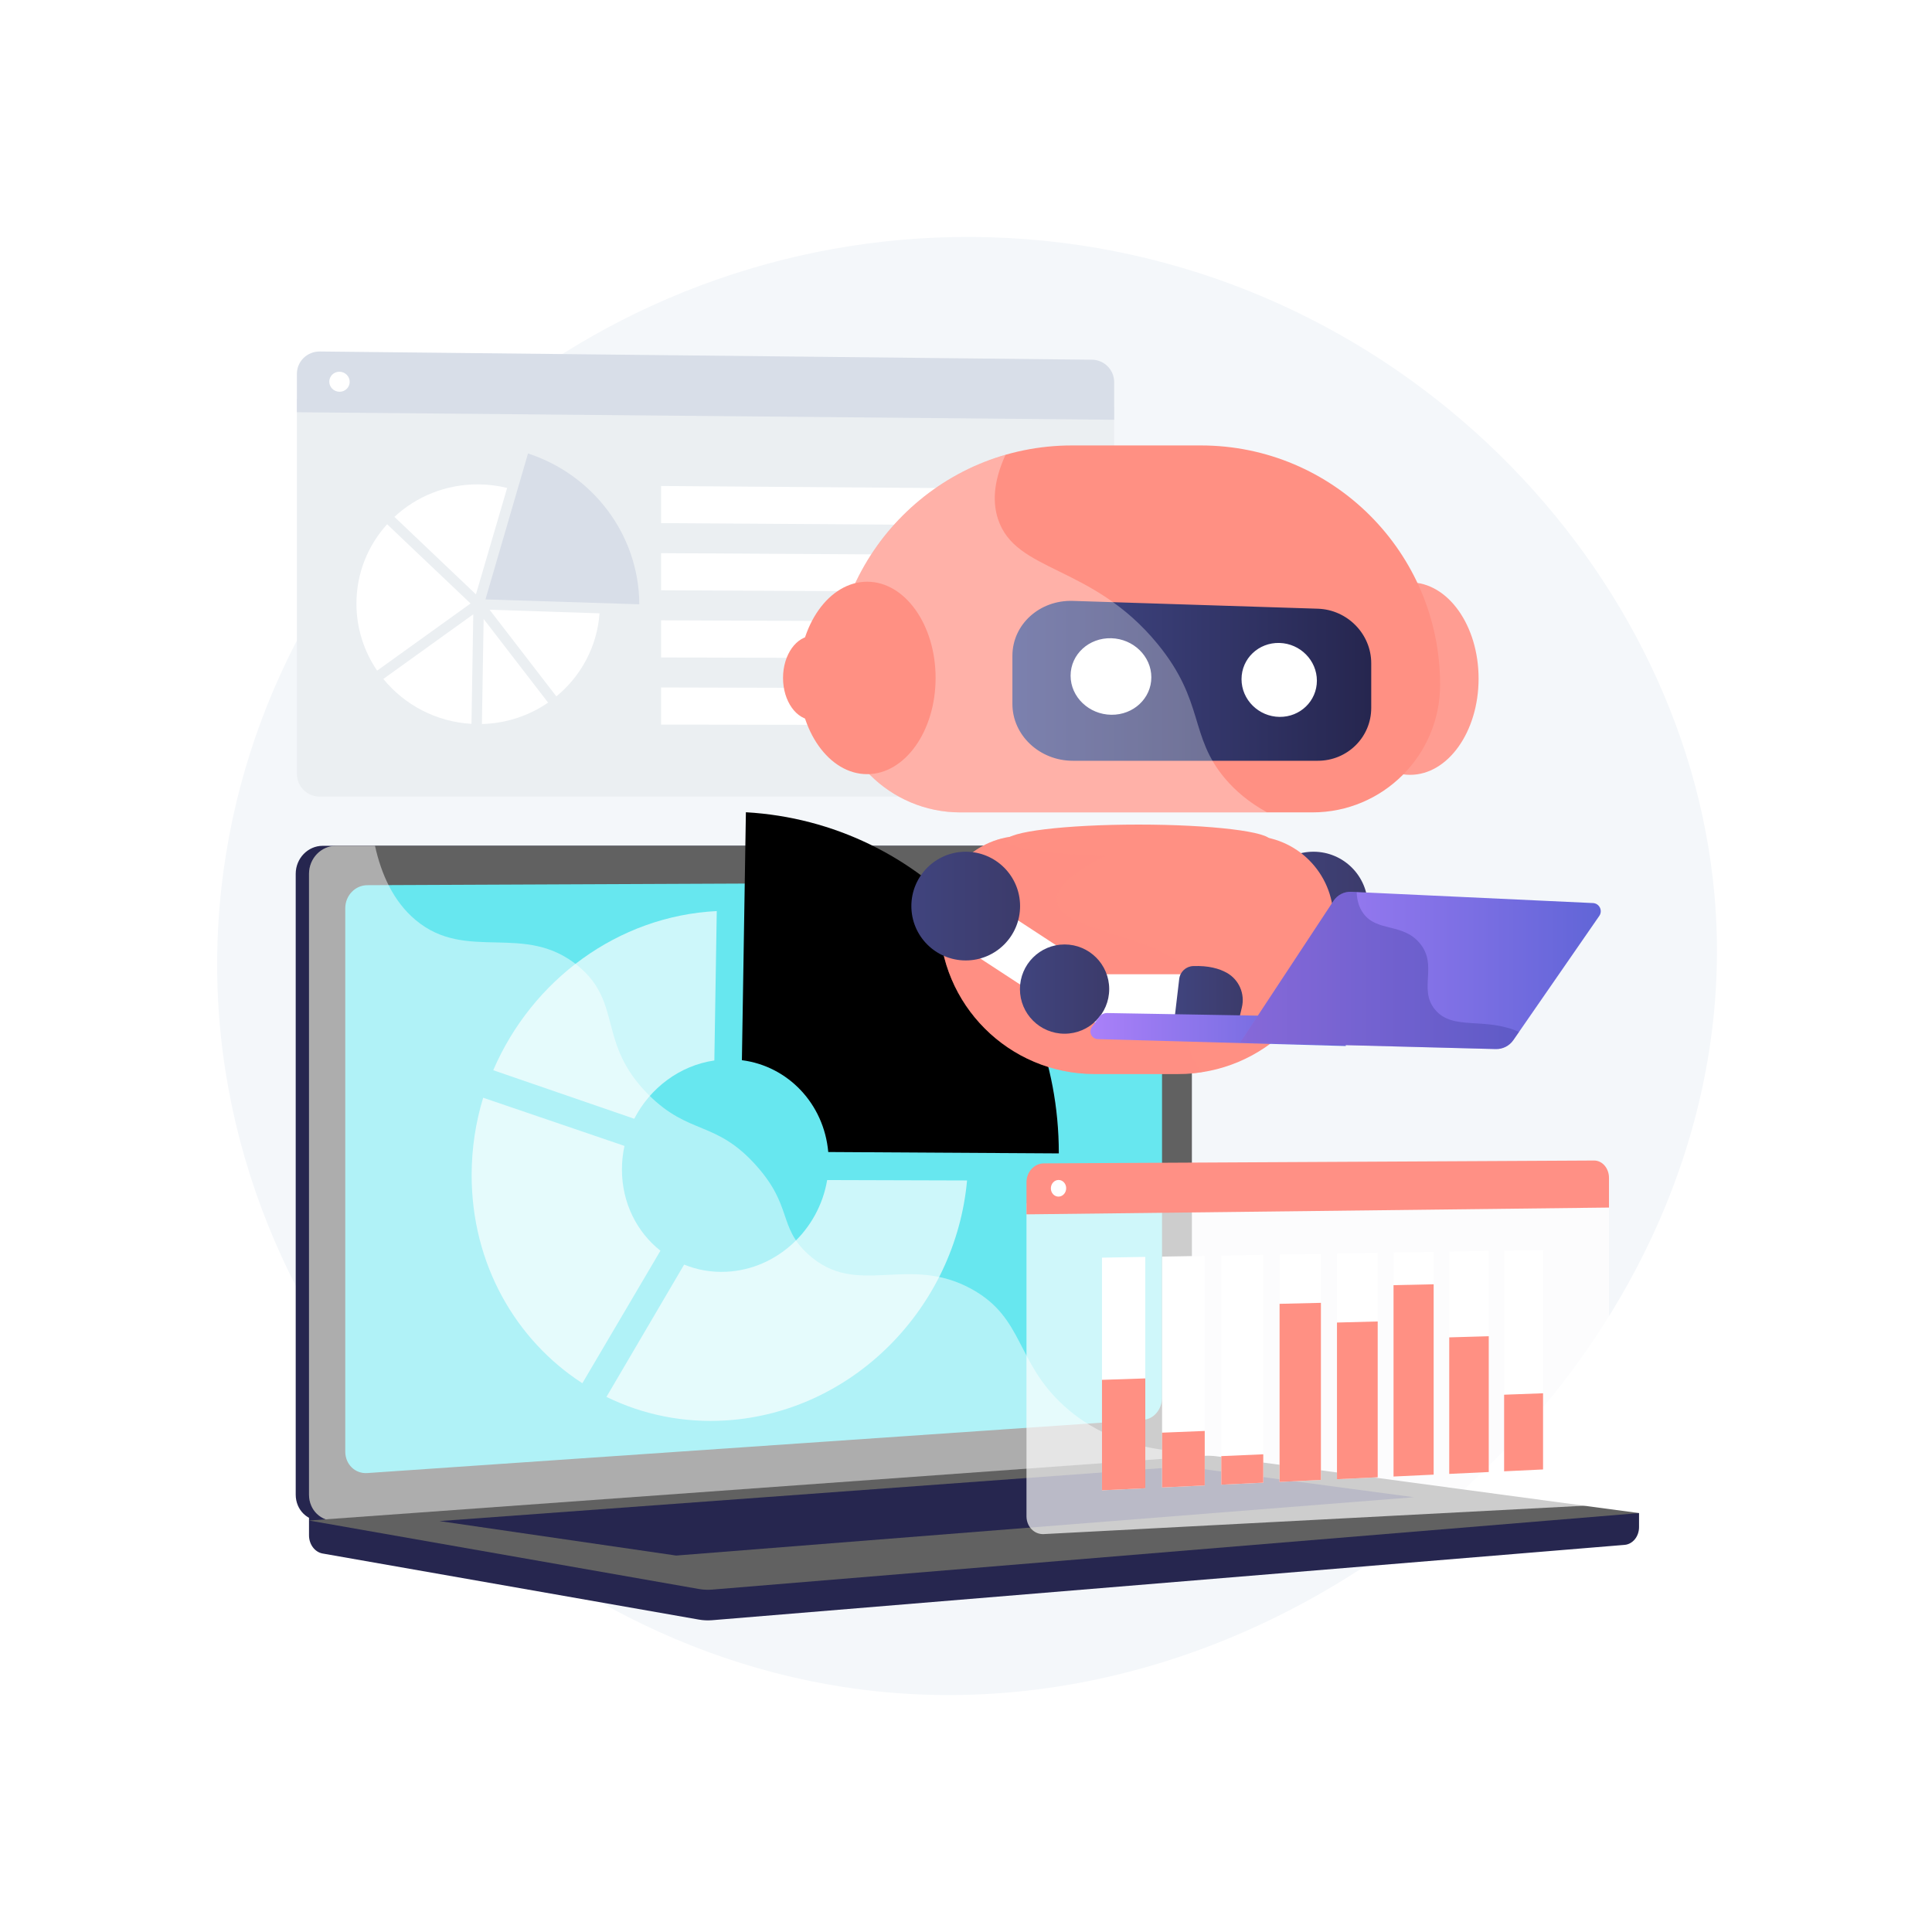 <svg width="2576" height="2576" viewBox="0 0 2576 2576" fill="none" xmlns="http://www.w3.org/2000/svg">
<rect x="0" y="0" width="2576" height="2576" fill="#808080" stroke="none"/>
<g clip-path="url(#clip0_105_46039)">
<path d="M2576 0H0V2576H2576V0Z" fill="white"/>
<path d="M1320.53 316.37C808.6 301.253 365.165 672.704 298.169 1160.09C224.919 1692.99 628.077 2172.47 1124.15 2249.26C1741.17 2344.78 2339.65 1792.18 2285.91 1192.7C2245.43 741.037 1840.91 331.736 1320.53 316.37Z" fill="#F4F7FA"/>
<path d="M2185.39 2017.45L412.008 2002.33V2047.06C412.008 2059.2 419.743 2069.52 430.218 2071.36L931.679 2159.43C937.63 2160.48 943.665 2160.76 949.67 2160.26L2166.12 2059.84C2176.98 2058.95 2185.39 2048.59 2185.39 2036.12V2017.45Z" fill="#26264F"/>
<path d="M1541.84 1945.77L430.346 2027.59C410.457 2029.06 394.285 2013.5 394.285 1992.84V1165.14C394.285 1144.49 410.456 1127.74 430.346 1127.74H1541.84C1558.22 1127.74 1571.47 1142.88 1571.47 1161.55V1909.78C1571.47 1928.45 1558.22 1944.57 1541.84 1945.77Z" fill="#26264F"/>
<path d="M1559.56 1945.77L448.069 2027.59C428.179 2029.06 412.008 2013.5 412.008 1992.84V1165.14C412.008 1144.49 428.179 1127.74 448.069 1127.74H1559.56C1575.95 1127.74 1589.19 1142.88 1589.19 1161.55V1909.78C1589.19 1928.45 1575.95 1944.57 1559.56 1945.77Z" fill="#616161"/>
<path d="M1524.93 1893.02L489.696 1964.09C473.511 1965.21 460.357 1952.44 460.357 1935.57V1210.92C460.357 1194.06 473.51 1180.33 489.696 1180.26L1524.93 1175.79C1538.45 1175.73 1549.39 1188.14 1549.39 1203.5V1863.53C1549.39 1878.89 1538.45 1892.09 1524.93 1893.02Z" fill="#67E7EF"/>
<path d="M1043.07 1150.38C1043.07 1158.07 1037.35 1164.32 1030.28 1164.34C1023.21 1164.37 1017.47 1158.13 1017.47 1150.43C1017.47 1142.72 1023.21 1136.47 1030.28 1136.46C1037.35 1136.46 1043.07 1142.69 1043.07 1150.38Z" fill="white"/>
<path opacity="0.48" d="M448.066 2027.59L1553.93 1946.19L1559.56 1945.77C1567.08 1945.22 1573.92 1941.5 1579.14 1935.86C1499.56 1931.51 1450.13 1903.27 1418.25 1874.09C1354.21 1815.49 1365.32 1757.7 1296.27 1719.17C1210.15 1671.11 1142.43 1732.01 1077.07 1671.92C1037.45 1635.5 1056.9 1608.34 1008.15 1553.9C954.15 1493.61 918.994 1513.88 864.725 1459.62C796.109 1391.01 830.427 1337.63 771.321 1288.37C699.617 1228.61 622.288 1283.92 554.031 1226.61C524.591 1201.89 508.438 1165.96 500.003 1127.74H448.071C428.181 1127.74 412.01 1144.49 412.01 1165.15V1992.84C412.009 2013.5 428.177 2029.06 448.066 2027.59Z" fill="white"/>
<path d="M1603.86 1941.23L412.008 2027.36L931.679 2118.63C937.63 2119.68 943.665 2119.95 949.67 2119.46L2185.39 2017.45L1622.82 1941.82C1616.53 1940.97 1610.18 1940.78 1603.86 1941.23Z" fill="#616161"/>
<path d="M585.918 2028.1L1578.17 1955.33L1885.27 1996.28L901.56 2074.07L585.918 2028.1Z" fill="#26264F"/>
<g opacity="0.67">
<path d="M845.67 1491.68C866.818 1450.58 906.316 1420.68 952.468 1413.95L955.685 1214.76C823.796 1221.34 709.25 1306.78 657.648 1426.96L845.67 1491.68Z" fill="white"/>
<path d="M1102.88 1573.4C1091.78 1639.64 1036.18 1692.37 968.598 1695.67C948.561 1696.66 929.465 1693.19 912.178 1686.12L808.611 1862.51C856.576 1886.06 911.124 1897.58 968.598 1893.86C1138.2 1882.88 1274.16 1742.63 1289.41 1573.95L1102.88 1573.4Z" fill="white"/>
<path d="M776.48 1844.31L880.564 1667.63C849.282 1642.88 829.245 1603.94 829.245 1559.36C829.245 1548.59 830.424 1538.05 832.644 1527.88L644.232 1463.64C634.243 1496.42 628.855 1531.11 628.855 1566.9C628.855 1685.38 687.642 1786.84 776.48 1844.31Z" fill="white"/>
</g>
<path d="M989.203 1413.59C1050.88 1421.49 1098.65 1471.92 1104.34 1536.03L1411.74 1537.86C1411.74 1537.72 1411.75 1537.58 1411.75 1537.44C1411.75 1294.7 1230.61 1096.55 994.527 1083L989.203 1413.59Z" fill="black"/>
<path d="M395.873 531.834V1032.11C395.873 1048.72 409.602 1062.19 426.53 1062.19H1456.05C1472.34 1062.19 1485.55 1048.99 1485.55 1032.7V542.204L395.873 531.834Z" fill="#EBEFF2"/>
<path d="M1456.05 479.623L426.53 468.652C409.602 468.472 395.873 481.79 395.873 498.398V549.661L1485.55 559.682V509.423C1485.55 493.138 1472.34 479.797 1456.05 479.623Z" fill="#D8DEE8"/>
<path d="M647.281 799.211L704.021 604.631C789.877 632.586 851.945 712.181 852.408 805.715L647.281 799.211Z" fill="#D8DEE8"/>
<path d="M799.377 817.762C796.194 862.254 774.494 901.649 741.803 928.53L652.758 812.962L799.377 817.762Z" fill="white"/>
<path d="M634.596 792.484C600.245 759.929 558.811 720.576 525.873 689.151C555.088 662.003 594.579 645.514 637.992 645.84C651.154 645.938 663.944 647.58 676.187 650.583L634.596 792.484Z" fill="white"/>
<path d="M627.431 804.658L502.847 894.174C485.422 868.624 475.248 837.899 475.248 804.874C475.248 764.149 490.717 727.065 516.179 698.967C525.3 707.665 535.442 717.323 546.556 727.894C580.221 759.914 614.049 791.979 627.431 804.658Z" fill="white"/>
<path d="M631.04 819.061L628.631 965.136C581.203 962.398 539.151 939.622 511.123 905.259L631.04 819.061Z" fill="white"/>
<path d="M644.85 825.302L730.801 936.818C705.703 954.095 675.358 964.529 642.541 965.362L644.85 825.302Z" fill="white"/>
<path d="M1409.03 700.971L881.457 697.489V648.008L1409.03 651.963V700.971Z" fill="white"/>
<path d="M1409.03 789.652L881.457 787.025V737.544L1409.03 740.644V789.652Z" fill="white"/>
<path d="M1409.03 878.334L881.457 876.561V827.081L1409.03 829.327V878.334Z" fill="white"/>
<path d="M1409.03 967.015L881.457 966.097V916.616L1409.03 918.007V967.015Z" fill="white"/>
<path d="M466.262 509.137C466.262 516.511 460.171 522.43 452.655 522.358C445.139 522.285 439.043 516.245 439.043 508.866C439.043 501.487 445.139 495.568 452.655 495.644C460.171 495.721 466.262 501.761 466.262 509.137Z" fill="white"/>
<path d="M1755.48 1184.3L1717.12 1242.96L1908.9 1368.38L1947.26 1309.72L1755.48 1184.3Z" fill="white"/>
<path d="M1751.27 1280.59C1791.3 1280.59 1823.75 1248.14 1823.75 1208.11C1823.75 1168.08 1791.3 1135.63 1751.27 1135.63C1711.24 1135.63 1678.79 1168.08 1678.79 1208.11C1678.79 1248.14 1711.24 1280.59 1751.27 1280.59Z" fill="url(#paint0_linear_105_46039)"/>
<path d="M1883.07 1378.29C1915.94 1378.29 1942.58 1351.65 1942.58 1318.78C1942.58 1285.91 1915.94 1259.27 1883.07 1259.27C1850.21 1259.27 1823.56 1285.91 1823.56 1318.78C1823.56 1351.65 1850.21 1378.29 1883.07 1378.29Z" fill="url(#paint1_linear_105_46039)"/>
<path d="M1880.15 1033.11C1930.57 1033.11 1971.45 975.668 1971.45 904.81C1971.45 833.953 1930.57 776.512 1880.15 776.512C1829.73 776.512 1788.86 833.953 1788.86 904.81C1788.86 975.668 1829.73 1033.11 1880.15 1033.11Z" fill="#FF9D92"/>
<path d="M1601.12 593.923H1429.29C1253.1 593.923 1110.27 736.753 1110.27 912.943V912.946C1110.27 1006.96 1186.49 1083.18 1280.5 1083.18H1749.91C1843.93 1083.18 1920.14 1006.96 1920.14 912.945C1920.14 736.754 1777.31 593.923 1601.12 593.923Z" fill="#FF9083"/>
<path d="M1570.95 1432.02H1459.47C1345.16 1432.02 1252.5 1339.35 1252.5 1225.05V1225.04C1252.5 1164.05 1301.94 1114.6 1362.94 1114.6H1667.48C1728.47 1114.6 1777.92 1164.05 1777.92 1225.05C1777.92 1339.35 1685.25 1432.02 1570.95 1432.02Z" fill="#FF9083"/>
<path d="M1757.09 1014.36H1430.46C1386.2 1014.36 1349.88 980.436 1349.88 938.582V874.403C1349.88 832.55 1386.2 799.779 1430.46 801.191L1757.09 811.611C1796.62 812.872 1828.31 845.412 1828.31 884.305V943.944C1828.31 982.836 1796.62 1014.36 1757.09 1014.36Z" fill="url(#paint2_linear_105_46039)"/>
<path d="M1535.11 903.086C1535.11 931.037 1511.32 953.395 1481.73 953.022C1451.87 952.645 1427.47 929.306 1427.47 900.898C1427.47 872.489 1451.87 850.143 1481.73 850.981C1511.32 851.81 1535.11 875.135 1535.11 903.086Z" fill="white"/>
<path d="M1755.85 907.573C1755.85 934.586 1733.63 956.203 1706 955.854C1678.14 955.502 1655.37 932.97 1655.37 905.531C1655.37 878.091 1678.14 856.485 1706 857.266C1733.63 858.041 1755.85 880.561 1755.85 907.573Z" fill="white"/>
<path opacity="0.3" d="M1633.74 1038.43C1585.16 981.353 1606.75 935.708 1543.24 858.362C1455.86 751.937 1353.92 763.979 1330.57 691.799C1324.1 671.797 1323.36 644.345 1340.71 606.396C1207.62 644.786 1110.27 767.491 1110.27 912.943V912.946C1110.27 1006.96 1186.48 1083.18 1280.5 1083.18H1689.58C1665.08 1069.82 1647.17 1054.22 1633.74 1038.43Z" fill="white"/>
<path d="M1156.18 1032.22C1206.6 1032.22 1247.47 974.775 1247.47 903.918C1247.47 833.06 1206.6 775.619 1156.18 775.619C1105.76 775.619 1064.88 833.06 1064.88 903.918C1064.88 974.775 1105.76 1032.22 1156.18 1032.22Z" fill="#FF9083"/>
<path d="M1083.96 960.021C1106.01 960.021 1123.88 934.903 1123.88 903.918C1123.88 872.933 1106.01 847.815 1083.96 847.815C1061.91 847.815 1044.04 872.933 1044.04 903.918C1044.04 934.903 1061.91 960.021 1083.96 960.021Z" fill="#FF9083"/>
<path opacity="0.4" d="M1598.4 1318.07C1583.11 1246.25 1413.93 1247.98 1409.33 1201.03C1405.78 1164.84 1502.91 1129 1515.12 1124.5C1525.56 1120.65 1535.92 1117.39 1546.18 1114.6H1362.94C1301.94 1114.6 1252.5 1164.05 1252.5 1225.04V1225.04C1252.5 1339.35 1345.16 1432.02 1459.47 1432.02H1570.95C1581.66 1432.02 1592.18 1431.2 1602.45 1429.63C1592.75 1417.61 1586.42 1404.46 1584.89 1390.1C1581.5 1358.28 1604.33 1345.91 1598.4 1318.07Z" fill="#FF9083"/>
<path d="M1517.95 1142.07C1615.19 1142.07 1694.01 1132.53 1694.01 1120.75C1694.01 1108.98 1615.19 1099.44 1517.95 1099.44C1420.71 1099.44 1341.89 1108.98 1341.89 1120.75C1341.89 1132.53 1420.71 1142.07 1517.95 1142.07Z" fill="#FF9083"/>
<path d="M1291.86 1184.3L1253.5 1242.96L1445.28 1368.38L1483.64 1309.71L1291.86 1184.3Z" fill="white"/>
<path d="M1287.63 1280.59C1327.66 1280.59 1360.11 1248.14 1360.11 1208.11C1360.11 1168.08 1327.66 1135.63 1287.63 1135.63C1247.6 1135.63 1215.15 1168.08 1215.15 1208.11C1215.15 1248.14 1247.6 1280.59 1287.63 1280.59Z" fill="url(#paint3_linear_105_46039)"/>
<path d="M1453.18 1298.98H1621.05L1614.39 1368.44L1449.85 1362.93L1453.18 1298.98Z" fill="white"/>
<path d="M1419.43 1378.29C1452.3 1378.29 1478.94 1351.65 1478.94 1318.78C1478.94 1285.91 1452.3 1259.27 1419.43 1259.27C1386.56 1259.27 1359.92 1285.91 1359.92 1318.78C1359.92 1351.65 1386.56 1378.29 1419.43 1378.29Z" fill="url(#paint4_linear_105_46039)"/>
<path d="M1635.69 1297.05C1625.52 1291.36 1611.15 1287.35 1590.94 1288.09C1581.34 1288.44 1573.41 1295.73 1572.28 1305.27L1566.43 1354.94H1653.03L1655.85 1343.07C1660.17 1324.96 1651.94 1306.15 1635.69 1297.05Z" fill="url(#paint5_linear_105_46039)"/>
<path d="M1788.61 1356.12L1476.2 1350.72C1471.91 1350.65 1467.84 1352.68 1465.33 1356.18L1455.81 1369.44C1451.06 1376.04 1455.63 1385.26 1463.76 1385.48L1794.43 1394.69L1788.61 1356.12Z" fill="url(#paint6_linear_105_46039)"/>
<path d="M2123.93 1204.08L1801.81 1189.08C1792.28 1188.64 1783.22 1193.25 1777.97 1201.22L1653.63 1389.87L1994.29 1398.76C2003.64 1399 2012.48 1394.51 2017.81 1386.82L2132.4 1221.19C2137.28 1214.14 2132.5 1204.48 2123.93 1204.08Z" fill="url(#paint7_linear_105_46039)"/>
<path opacity="0.3" d="M1777.97 1201.22C1783.22 1193.25 1792.28 1188.64 1801.81 1189.08L1808.87 1189.41C1809.24 1199.87 1811.79 1209.58 1817.64 1217.67C1835.9 1242.92 1869.83 1230.33 1892.73 1257.29C1917.87 1286.9 1890.76 1318.4 1913.17 1345.9C1936.77 1374.84 1979.3 1355.35 2025.35 1375.91L2017.81 1386.82C2012.48 1394.51 2003.64 1399 1994.29 1398.76L1653.63 1389.87L1777.97 1201.22Z" fill="#33358C"/>
<path opacity="0.68" d="M1368.64 1604.26V2021.59C1368.64 2035.45 1379 2046.13 1391.74 2045.46L2125.43 2006.94C2136.43 2006.36 2145.32 1995.5 2145.32 1982.67V1596.31L1368.64 1604.26Z" fill="white"/>
<path d="M2125.43 1547.37L1391.74 1551.16C1379 1551.23 1368.64 1562.51 1368.64 1576.37V1619.13L2145.32 1610.08V1570.49C2145.32 1557.67 2136.43 1547.31 2125.43 1547.37Z" fill="#FF9085"/>
<path d="M1421.57 1584.3C1421.57 1590.43 1417.01 1595.44 1411.37 1595.49C1405.73 1595.55 1401.15 1590.61 1401.15 1584.47C1401.15 1578.33 1405.73 1573.32 1411.37 1573.28C1417.01 1573.24 1421.57 1578.17 1421.57 1584.3Z" fill="white"/>
<path d="M1527.05 1984.35L1469.32 1987.08V1676.87L1527.05 1675.87V1984.35Z" fill="white"/>
<path d="M1527.05 1984.35L1469.32 1987.08V1839.8L1527.05 1837.89V1984.35Z" fill="#FF9083"/>
<path d="M1606.31 1980.61L1549.46 1983.29V1675.48L1606.31 1674.5V1980.61Z" fill="white"/>
<path d="M1606.31 1980.61L1549.46 1983.29V1910.22L1606.31 1907.94V1980.61Z" fill="#FF9083"/>
<path d="M1684.36 1976.92L1628.38 1979.56V1674.11L1684.36 1673.14V1976.92Z" fill="white"/>
<path d="M1684.36 1976.92L1628.38 1979.56V1941.5L1684.36 1939.06V1976.92Z" fill="#FF9083"/>
<path d="M1761.23 1973.28L1706.1 1975.89V1672.77L1761.23 1671.81V1973.28Z" fill="white"/>
<path d="M1761.23 1973.28L1706.1 1975.89V1738.43L1761.23 1737.11V1973.28Z" fill="#FF9083"/>
<path d="M1836.94 1969.7L1782.64 1972.27V1671.44L1836.94 1670.5V1969.7Z" fill="white"/>
<path d="M1836.94 1969.7L1782.64 1972.27V1763.38L1836.94 1761.95V1969.7Z" fill="#FF9083"/>
<path d="M1911.53 1966.18L1858.04 1968.71V1670.13L1911.53 1669.21V1966.18Z" fill="white"/>
<path d="M1911.53 1966.18L1858.04 1968.71V1713.54L1911.53 1712.38V1966.18Z" fill="#FF9083"/>
<path d="M1985.01 1962.71L1932.3 1965.2V1668.85L1985.01 1667.93V1962.71Z" fill="white"/>
<path d="M1985.01 1962.71L1932.3 1965.2V1783.16L1985.01 1781.64V1962.71Z" fill="#FF9083"/>
<path d="M2057.41 1959.28L2005.48 1961.74V1667.58L2057.41 1666.68V1959.28Z" fill="white"/>
<path d="M2057.41 1959.28L2005.48 1961.74V1859.61L2057.41 1857.7V1959.28Z" fill="#FF9083"/>
</g>
<defs>
<linearGradient id="paint0_linear_105_46039" x1="1678.79" y1="1208.11" x2="1823.75" y2="1208.11" gradientUnits="userSpaceOnUse">
<stop stop-color="#40447E"/>
<stop offset="0.996" stop-color="#3C3B6B"/>
</linearGradient>
<linearGradient id="paint1_linear_105_46039" x1="1823.56" y1="1318.78" x2="1942.58" y2="1318.78" gradientUnits="userSpaceOnUse">
<stop stop-color="#40447E"/>
<stop offset="0.996" stop-color="#3C3B6B"/>
</linearGradient>
<linearGradient id="paint2_linear_105_46039" x1="1349.88" y1="907.756" x2="1828.31" y2="907.756" gradientUnits="userSpaceOnUse">
<stop stop-color="#444B8C"/>
<stop offset="0.996" stop-color="#26264F"/>
</linearGradient>
<linearGradient id="paint3_linear_105_46039" x1="1215.15" y1="1208.11" x2="1360.11" y2="1208.11" gradientUnits="userSpaceOnUse">
<stop stop-color="#40447E"/>
<stop offset="0.996" stop-color="#3C3B6B"/>
</linearGradient>
<linearGradient id="paint4_linear_105_46039" x1="1359.92" y1="1318.78" x2="1478.94" y2="1318.78" gradientUnits="userSpaceOnUse">
<stop stop-color="#40447E"/>
<stop offset="0.996" stop-color="#3C3B6B"/>
</linearGradient>
<linearGradient id="paint5_linear_105_46039" x1="1566.43" y1="1321.47" x2="1656.99" y2="1321.47" gradientUnits="userSpaceOnUse">
<stop stop-color="#40447E"/>
<stop offset="0.996" stop-color="#3C3B6B"/>
</linearGradient>
<linearGradient id="paint6_linear_105_46039" x1="1453.89" y1="1372.7" x2="1794.43" y2="1372.7" gradientUnits="userSpaceOnUse">
<stop stop-color="#AA80F9"/>
<stop offset="0.996" stop-color="#6165D7"/>
</linearGradient>
<linearGradient id="paint7_linear_105_46039" x1="1653.63" y1="1293.91" x2="2134.36" y2="1293.91" gradientUnits="userSpaceOnUse">
<stop stop-color="#AA80F9"/>
<stop offset="0.996" stop-color="#6165D7"/>
</linearGradient>
<clipPath id="clip0_105_46039">
<rect width="2576" height="2576" fill="white"/>
</clipPath>
</defs>
</svg>
